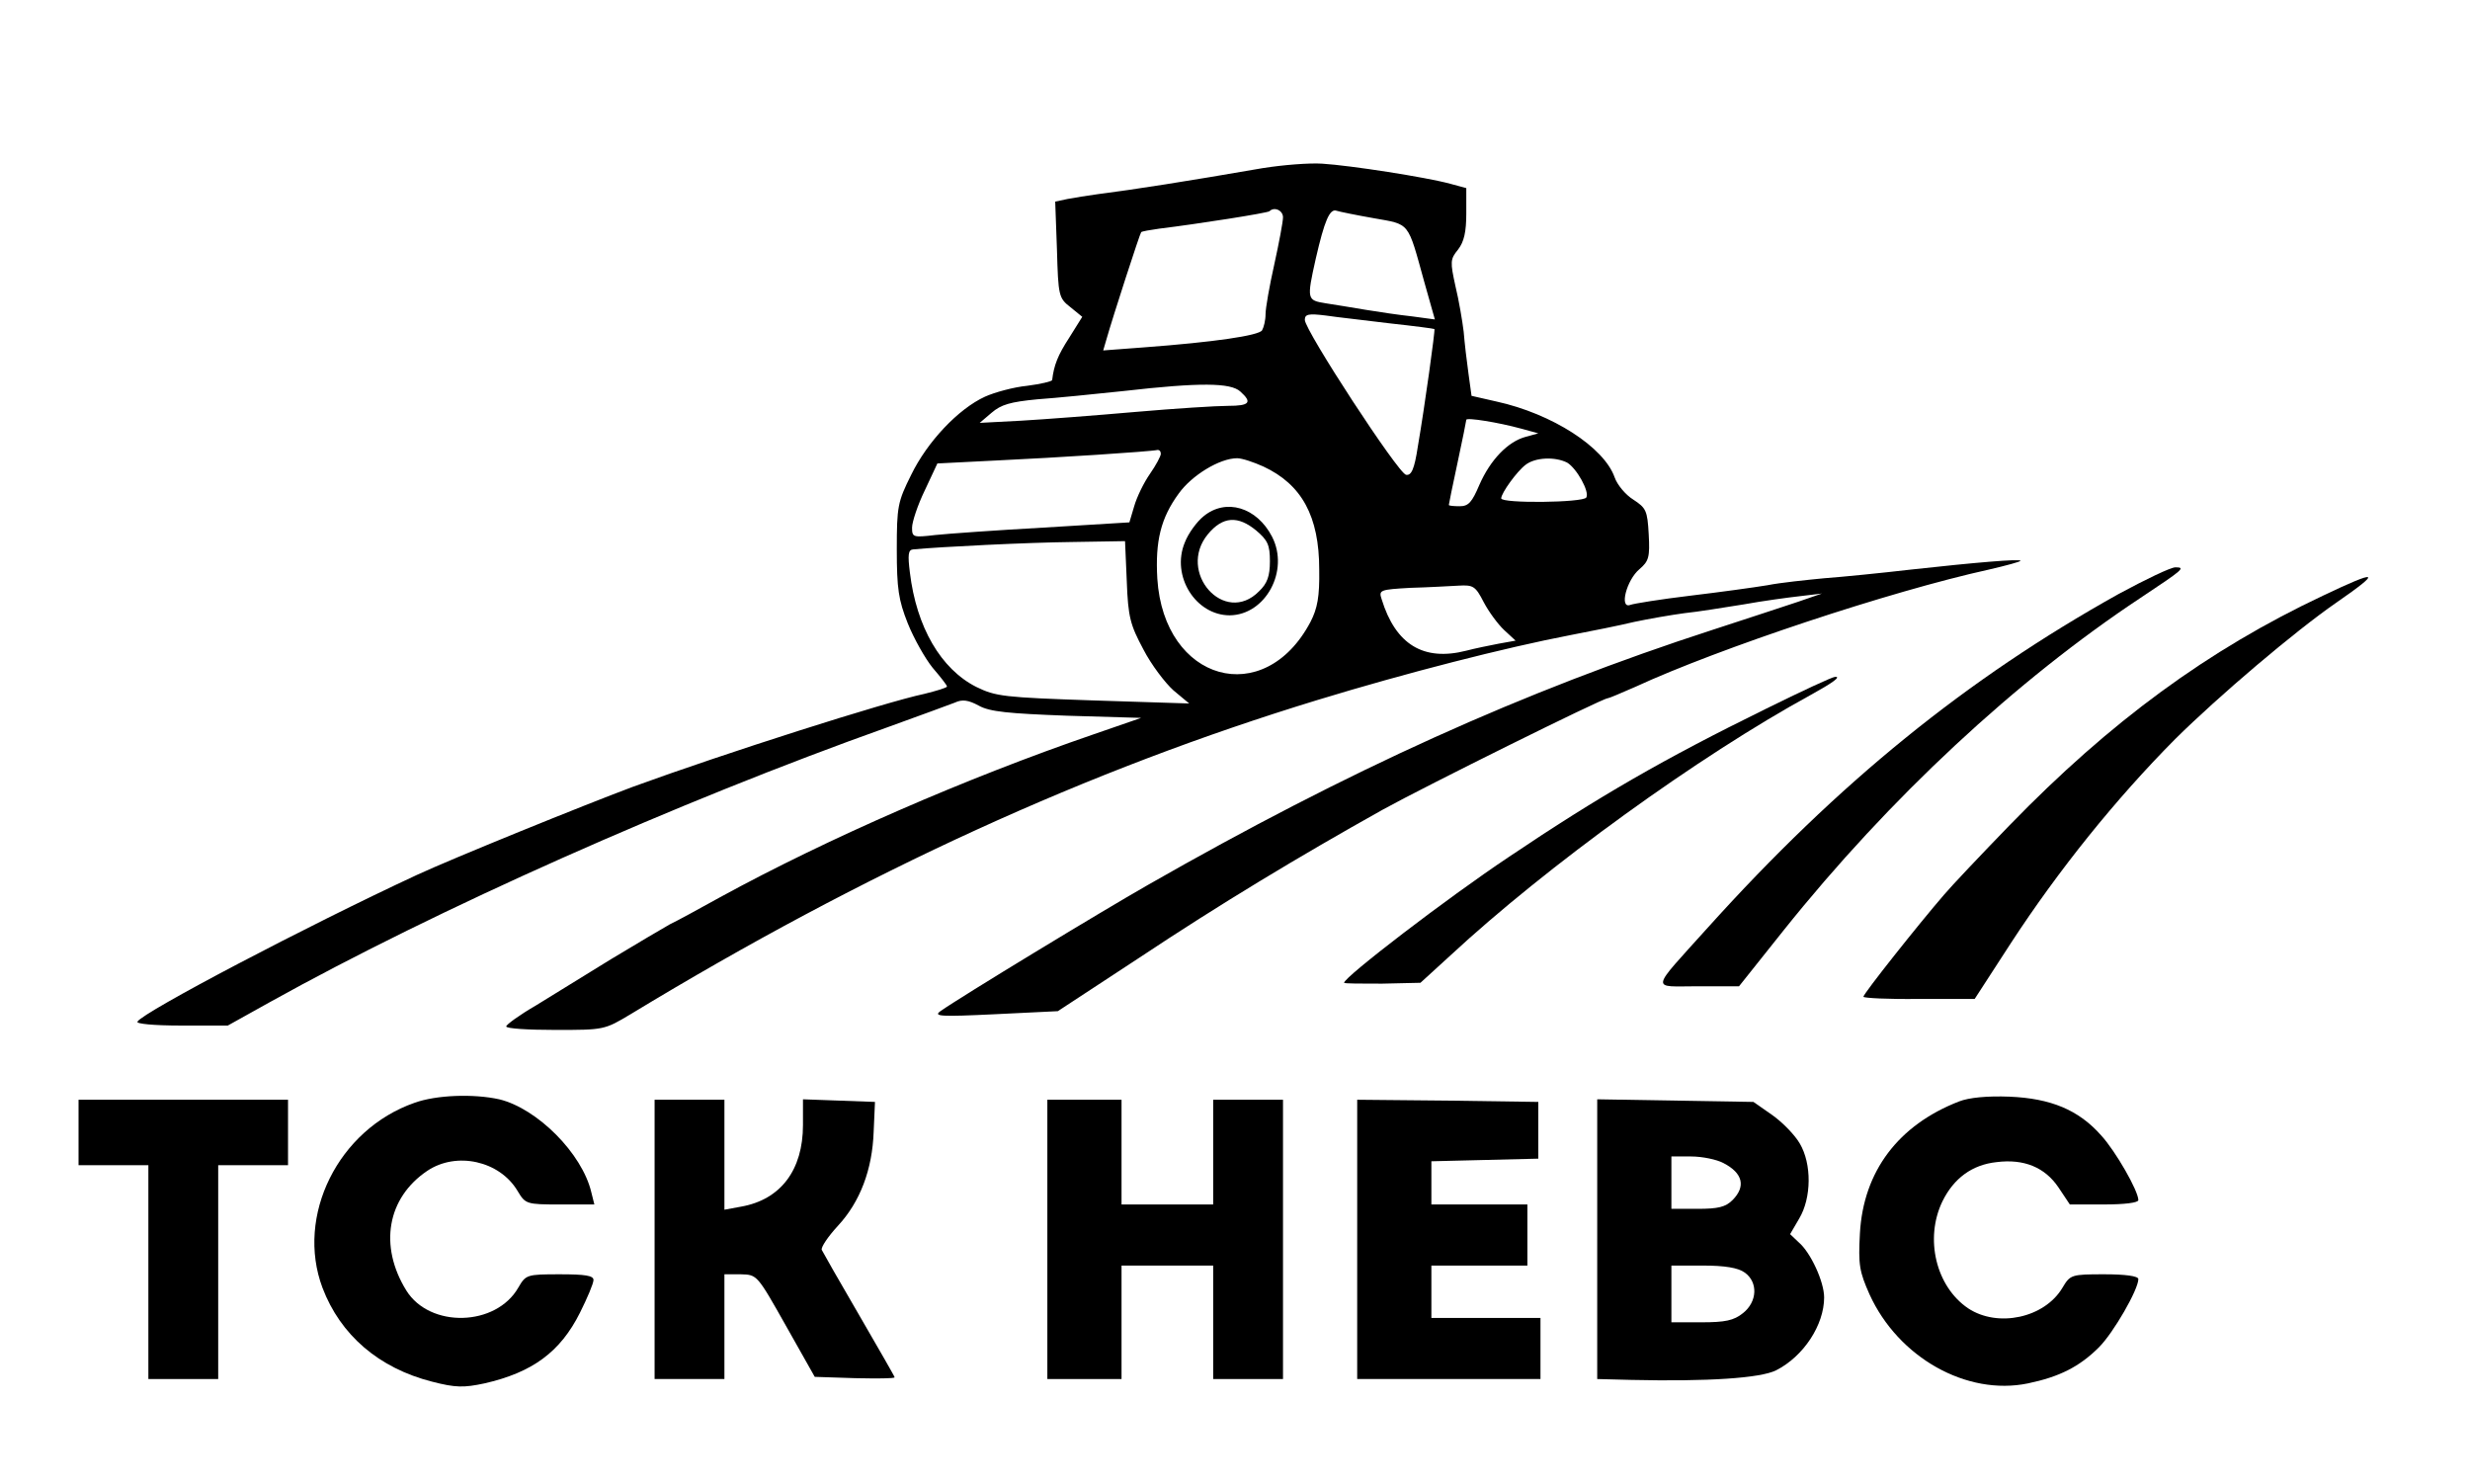 <?xml version="1.0" standalone="no"?>
<!DOCTYPE svg PUBLIC "-//W3C//DTD SVG 20010904//EN"
 "http://www.w3.org/TR/2001/REC-SVG-20010904/DTD/svg10.dtd">
<svg version="1.0" xmlns="http://www.w3.org/2000/svg"
 width="566pt" height="340pt" viewBox="0 0 566 340"
 preserveAspectRatio="xMidYMid meet">
<g transform="translate(0,340) scale(0.1,-0.1)"
fill="#000000" stroke="none">
<path d="M2895 3015 c-179 -31 -294 -49 -380 -60 -22 -3 -53 -8 -69 -11 l-28
-6 4 -110 c3 -106 4 -111 31 -132 l27 -22 -30 -48 c-26 -40 -35 -63 -39 -97
-1 -3 -26 -9 -57 -13 -31 -3 -75 -15 -97 -25 -61 -28 -132 -103 -169 -179 -31
-62 -33 -73 -33 -171 0 -90 4 -116 25 -169 14 -35 40 -81 57 -102 18 -21 33
-40 33 -43 0 -3 -24 -10 -52 -17 -90 -19 -457 -136 -668 -213 -115 -43 -413
-164 -495 -202 -252 -117 -627 -314 -640 -336 -4 -5 37 -9 100 -9 l107 0 97
54 c383 213 933 458 1416 630 72 26 140 51 153 56 17 8 31 6 55 -7 25 -14 68
-18 202 -23 l170 -5 -110 -38 c-291 -100 -608 -238 -855 -373 -47 -26 -98 -54
-115 -62 -16 -9 -77 -45 -135 -80 -58 -36 -135 -83 -172 -106 -38 -22 -68 -44
-68 -48 0 -5 51 -8 113 -8 111 0 112 0 172 36 539 327 1050 560 1574 720 203
62 430 120 581 149 47 9 112 22 145 30 33 7 85 16 115 20 30 3 91 13 135 20
44 8 103 16 130 19 l50 6 -55 -19 c-30 -10 -118 -39 -195 -64 -435 -141 -835
-322 -1295 -585 -107 -61 -430 -257 -475 -289 -17 -12 0 -13 125 -7 l144 7
186 122 c185 123 364 231 559 340 96 53 503 255 515 255 3 0 31 12 63 26 193
89 584 219 811 269 39 9 72 18 72 20 0 5 -105 -4 -250 -20 -69 -8 -159 -17
-200 -20 -41 -4 -100 -10 -130 -16 -30 -5 -110 -16 -177 -24 -67 -8 -129 -18
-137 -21 -26 -10 -9 57 21 82 21 18 24 27 21 80 -3 54 -6 60 -35 79 -18 11
-37 34 -43 51 -24 69 -143 146 -271 174 l-57 13 -7 51 c-4 28 -9 71 -11 96 -3
25 -11 72 -19 105 -12 55 -12 61 6 83 14 18 19 41 19 83 l0 58 -37 10 c-55 15
-229 42 -293 46 -30 2 -91 -3 -135 -10z m45 -113 c0 -10 -9 -58 -20 -108 -11
-49 -20 -100 -20 -114 0 -14 -4 -30 -8 -37 -8 -12 -110 -27 -271 -39 l-93 -7
7 24 c15 53 77 244 80 247 2 2 20 5 41 8 90 11 249 36 253 40 11 11 31 2 31
-14z m208 -2 c84 -15 77 -6 116 -147 l24 -85 -52 7 c-28 3 -76 10 -106 15 -30
5 -72 12 -92 15 -43 7 -44 8 -23 102 20 87 32 116 48 110 6 -2 45 -10 85 -17z
m37 -241 c55 -6 101 -12 102 -13 2 -2 -22 -176 -38 -269 -8 -53 -15 -67 -27
-65 -18 3 -232 331 -232 355 0 13 8 15 48 10 26 -4 92 -11 147 -18z m-343
-156 c28 -25 22 -33 -28 -33 -26 0 -121 -6 -213 -14 -91 -8 -209 -17 -261 -20
l-95 -5 27 23 c22 19 43 25 105 31 43 3 132 12 198 19 175 20 245 19 267 -1z
m643 -85 l40 -11 -29 -8 c-41 -11 -81 -53 -106 -110 -17 -40 -25 -49 -45 -49
-14 0 -25 1 -25 3 0 2 9 46 20 97 11 51 20 96 20 98 0 6 74 -6 125 -20z m-825
-58 c0 -5 -11 -26 -25 -46 -14 -20 -30 -53 -36 -74 l-11 -37 -197 -12 c-108
-6 -220 -14 -248 -17 -51 -6 -53 -5 -53 17 0 13 13 52 29 85 l29 62 139 7
c129 6 349 20 366 24 4 0 7 -3 7 -9z m235 -29 c88 -41 128 -114 128 -236 1
-62 -4 -89 -20 -120 -106 -201 -336 -137 -351 99 -5 86 8 139 49 195 30 42 94
81 134 81 11 0 38 -9 60 -19z m696 9 c22 -13 52 -67 44 -80 -7 -12 -195 -14
-195 -2 0 12 36 62 56 77 22 17 67 19 95 5z m-1009 -272 c3 -82 8 -100 38
-156 18 -35 50 -77 69 -94 l36 -30 -220 7 c-205 7 -223 9 -268 31 -81 41 -137
137 -152 262 -5 40 -4 52 7 53 61 6 266 16 364 17 l122 2 4 -92z m818 -48 c11
-21 32 -50 47 -64 l26 -24 -39 -7 c-21 -4 -55 -11 -74 -16 -98 -25 -162 14
-194 118 -7 21 -4 22 66 26 40 1 90 4 110 5 34 2 39 -1 58 -38z"/>
<path d="M2758 2217 c-15 -12 -35 -39 -43 -60 -32 -77 25 -167 103 -167 82 1
137 102 97 180 -35 68 -106 89 -157 47z m121 -33 c26 -22 31 -33 31 -70 0 -34
-6 -51 -25 -69 -79 -80 -189 44 -117 131 34 41 69 43 111 8z"/>
<path d="M4855 2039 c-348 -194 -642 -432 -941 -764 -135 -150 -132 -135 -23
-135 l94 0 102 128 c243 304 534 574 818 762 98 65 104 70 80 70 -11 0 -69
-28 -130 -61z"/>
<path d="M5323 2035 c-263 -124 -487 -288 -718 -526 -66 -68 -134 -140 -150
-159 -58 -67 -185 -227 -185 -234 0 -3 57 -6 128 -5 l127 0 83 128 c109 167
240 330 376 467 100 99 274 247 371 314 104 72 96 76 -32 15z"/>
<path d="M4045 1775 c-232 -114 -380 -199 -588 -339 -141 -94 -377 -275 -377
-288 0 -2 39 -2 87 -2 l88 2 69 63 c220 204 568 456 826 597 49 27 70 42 55
41 -6 0 -77 -33 -160 -74z"/>
<path d="M950 873 c-175 -61 -273 -259 -211 -424 41 -108 129 -184 251 -215
54 -14 73 -14 120 -4 110 25 174 72 219 162 17 34 31 67 31 75 0 10 -19 13
-77 13 -76 0 -78 -1 -95 -30 -51 -90 -203 -94 -257 -7 -63 102 -44 212 48 274
67 45 166 23 207 -46 18 -30 20 -31 97 -31 l79 0 -7 28 c-21 89 -124 192 -211
213 -59 13 -144 10 -194 -8z"/>
<path d="M4489 876 c-139 -54 -219 -160 -227 -302 -4 -73 -1 -88 22 -140 66
-145 223 -233 363 -204 72 15 118 38 163 83 33 33 90 132 90 156 0 7 -30 11
-78 11 -76 0 -78 -1 -96 -31 -41 -69 -148 -92 -216 -47 -74 50 -100 160 -59
245 26 53 68 84 124 90 63 8 111 -12 142 -58 l26 -39 78 0 c48 0 79 4 79 10 0
21 -52 112 -85 148 -52 59 -116 85 -210 89 -51 2 -93 -2 -116 -11z"/>
<path d="M180 805 l0 -75 80 0 80 0 0 -245 0 -245 80 0 80 0 0 245 0 245 80 0
80 0 0 75 0 75 -240 0 -240 0 0 -75z"/>
<path d="M1500 560 l0 -320 80 0 80 0 0 120 0 120 38 0 c37 -1 37 -1 103 -118
l66 -117 92 -3 c50 -1 91 -1 91 2 0 2 -37 66 -81 142 -45 77 -83 144 -86 150
-2 6 14 30 37 55 51 55 79 129 82 216 l3 68 -82 3 -83 3 0 -59 c0 -103 -51
-171 -142 -187 l-38 -7 0 126 0 126 -80 0 -80 0 0 -320z"/>
<path d="M2400 560 l0 -320 85 0 85 0 0 130 0 130 105 0 105 0 0 -130 0 -130
80 0 80 0 0 320 0 320 -80 0 -80 0 0 -120 0 -120 -105 0 -105 0 0 120 0 120
-85 0 -85 0 0 -320z"/>
<path d="M3110 560 l0 -320 210 0 210 0 0 70 0 70 -125 0 -125 0 0 60 0 60
110 0 110 0 0 70 0 70 -110 0 -110 0 0 50 0 49 123 3 122 3 0 65 0 65 -207 3
-208 2 0 -320z"/>
<path d="M3660 561 l0 -321 78 -2 c176 -4 296 4 332 22 63 32 110 104 110 167
0 36 -31 103 -58 126 l-20 19 21 36 c28 47 29 125 1 172 -11 19 -39 48 -63 65
l-43 30 -179 3 -179 3 0 -320z m289 174 c45 -23 52 -54 21 -85 -16 -16 -33
-20 -80 -20 l-60 0 0 60 0 60 45 0 c26 0 59 -7 74 -15z m49 -251 c31 -22 29
-67 -4 -93 -21 -17 -41 -21 -95 -21 l-69 0 0 65 0 65 73 0 c49 0 80 -5 95 -16z"/>
</g>
</svg>
